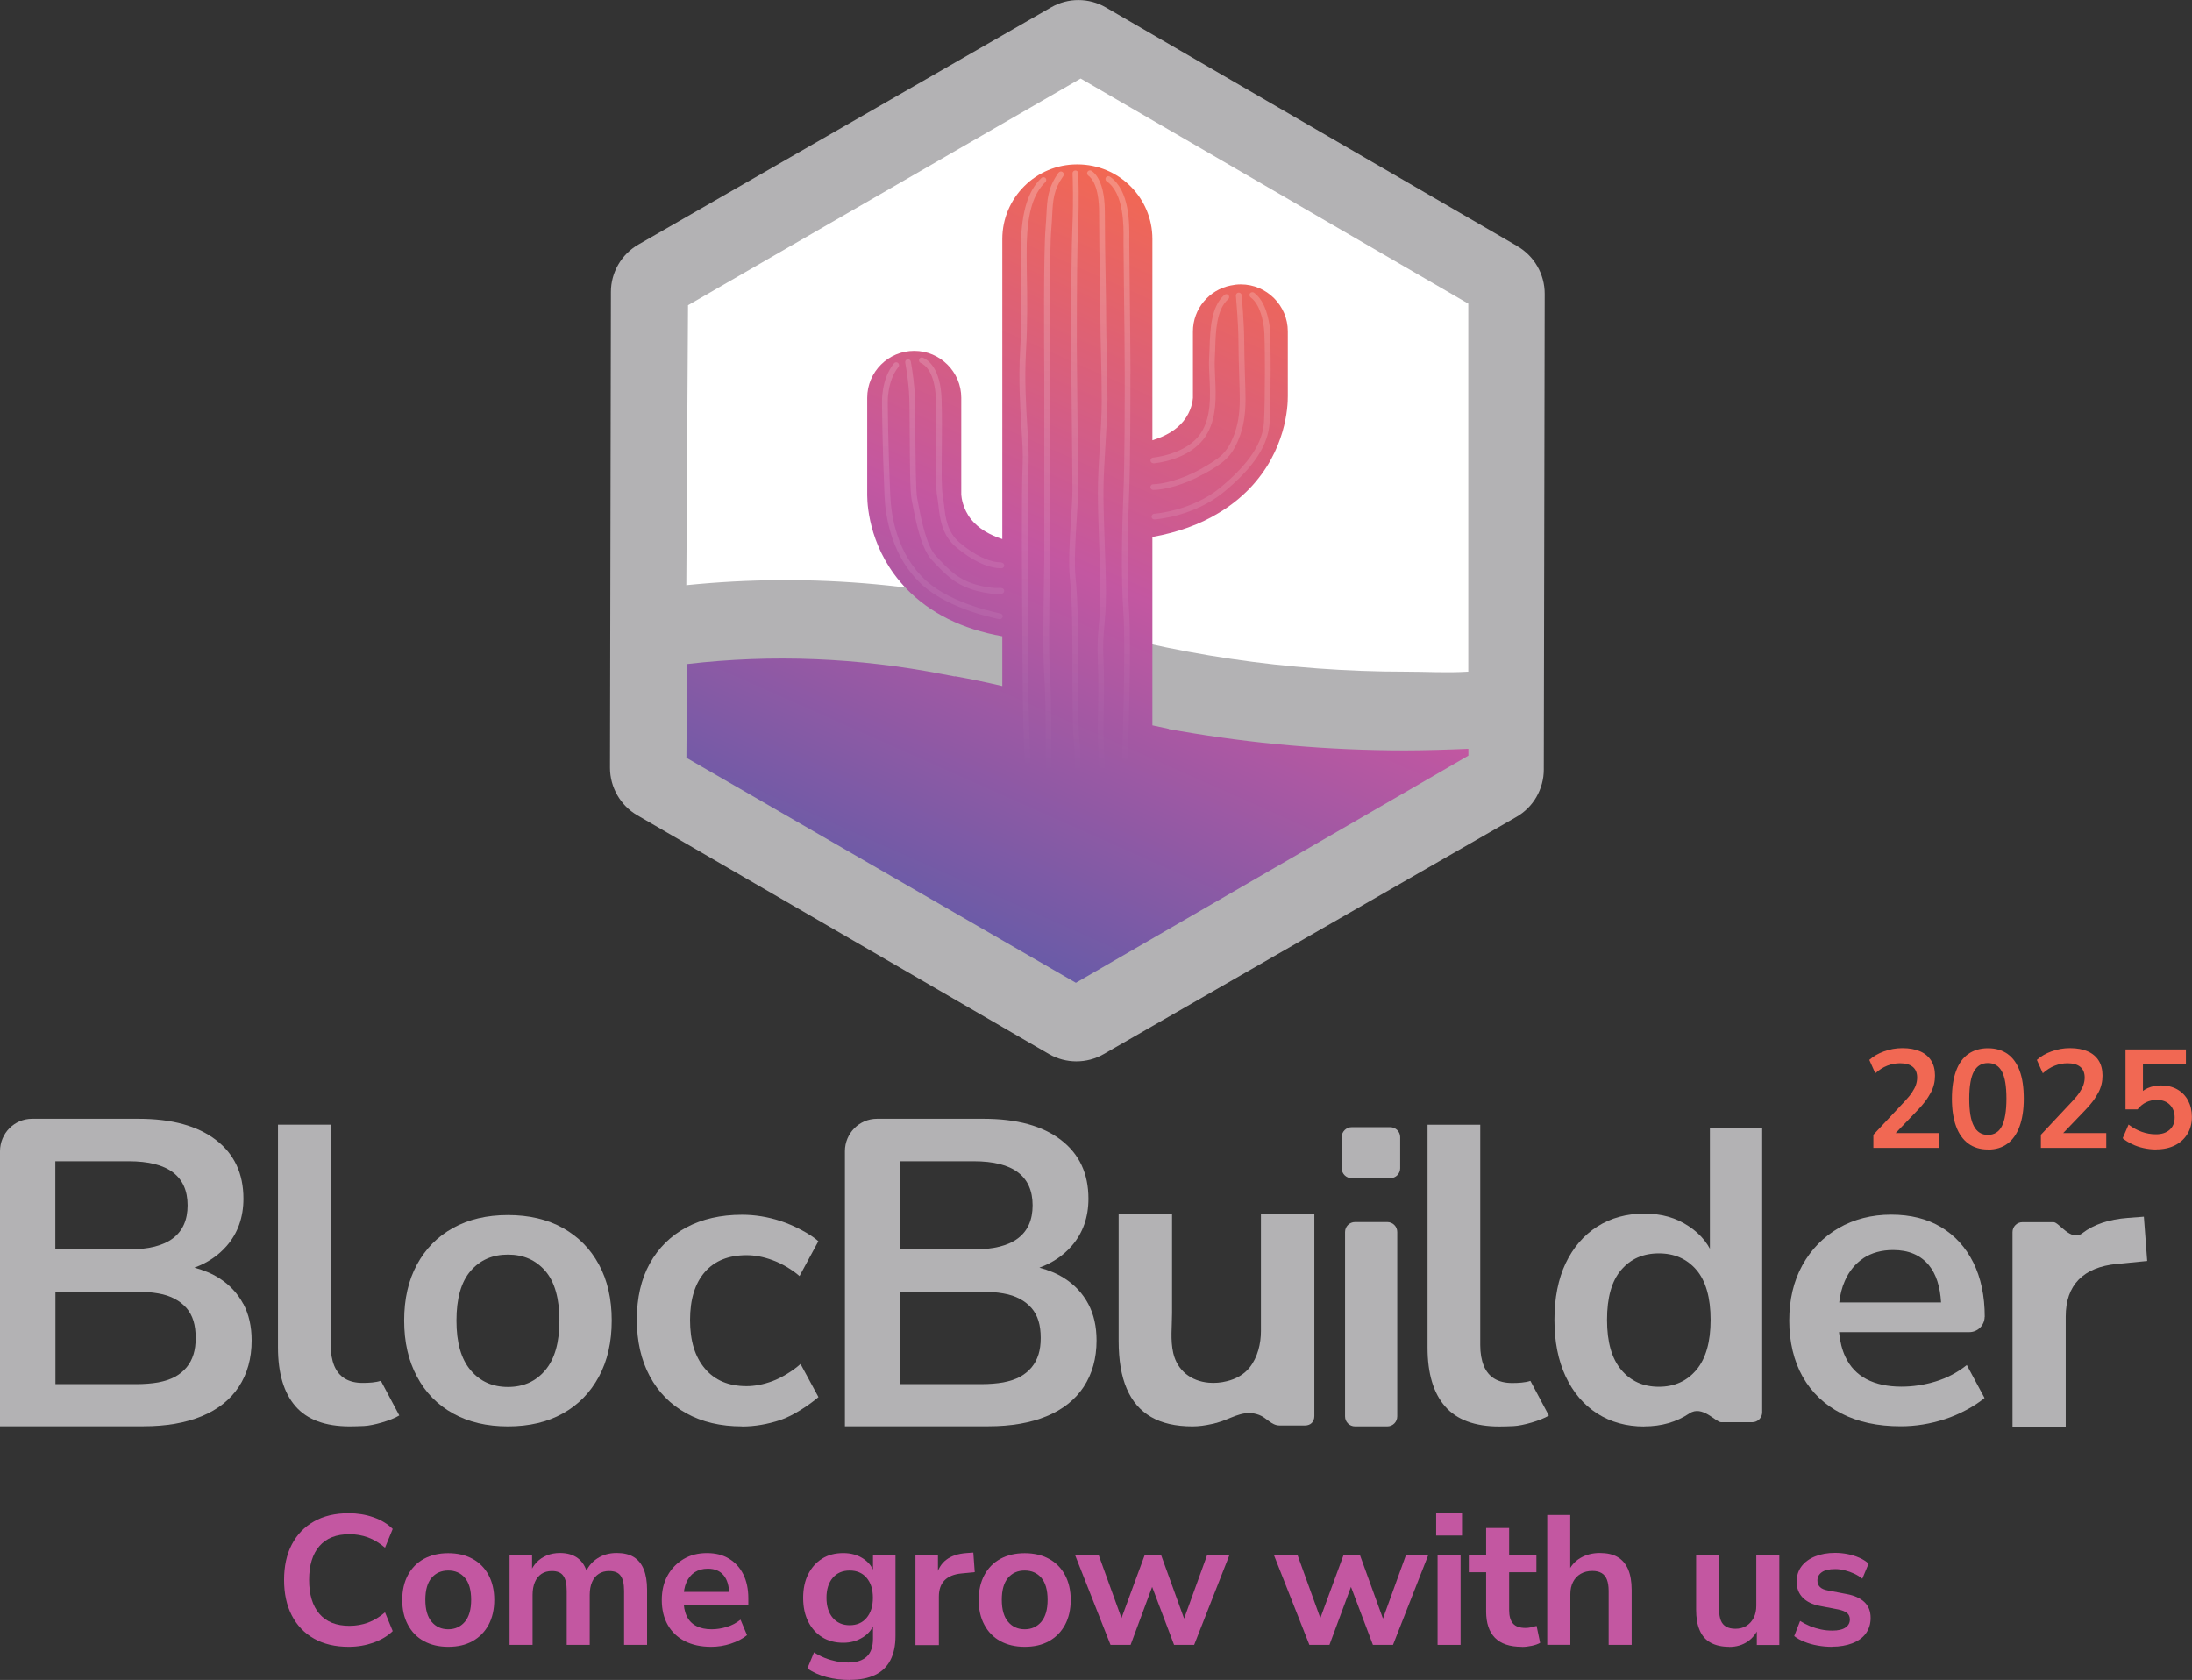 <?xml version="1.0" encoding="UTF-8"?><svg id="Layer_2" xmlns="http://www.w3.org/2000/svg" xmlns:xlink="http://www.w3.org/1999/xlink" viewBox="0 0 216.29 165.76"><rect x="0" y="0" width="216.29" height="165.76" fill="#333333" stroke="none"/><defs><style>.cls-1{fill:url(#linear-gradient);}.cls-1,.cls-2,.cls-3,.cls-4,.cls-5,.cls-6{stroke-width:0px;}.cls-2{fill:#b3b2b4;}.cls-3{fill:url(#linear-gradient-2);opacity:.25;}.cls-4{fill:#c357a1;}.cls-5{fill:#fff;}.cls-6{fill:#f16853;}</style><linearGradient id="linear-gradient" x1="126.59" y1="24.54" x2="96.3" y2="92.58" gradientUnits="userSpaceOnUse"><stop offset="0" stop-color="#f26853"/><stop offset=".5" stop-color="#c357a1"/><stop offset="1" stop-color="#695ba7"/></linearGradient><linearGradient id="linear-gradient-2" x1="106.21" y1="76.22" x2="106.21" y2="16.81" gradientUnits="userSpaceOnUse"><stop offset="0" stop-color="#fff" stop-opacity="0"/><stop offset="1" stop-color="#fff"/></linearGradient></defs><g id="Layer_1-2"><path class="cls-2" d="M149.73,24.29L109.11.73c-1.66-.96-3.73-.97-5.4,0l-40.72,23.4c-1.67.96-2.71,2.75-2.71,4.67l-.09,46.96c0,1.92,1.03,3.72,2.69,4.68l40.62,23.56c1.66.96,3.73.97,5.4.01l40.72-23.4c.82-.47,1.51-1.15,1.98-1.97.47-.82.73-1.75.73-2.7l.09-46.96c0-1.92-1.03-3.72-2.69-4.68Z"/><path class="cls-5" d="M67.89,30.11l-.17,27.63c12.36-1.26,25.15-.14,36.97,3.49,10.95,3.36,22.46,5.04,33.97,5.04,2.23,0,3.99.13,6.22,0V29.96L106.63,7.75l-38.73,22.36Z"/><path class="cls-1" d="M144.88,73.89s-.1,0-.14,0c-1.81.08-4.33.15-6.12.15-7.57,0-15.04-.66-22.37-1.94-.31-.05-.63-.1-.94-.16.01,0,.03-.02.04-.02-.55-.11-1.09-.23-1.64-.35v-18.59c2.51-.45,4.7-1.24,6.56-2.38,1.12-.67,2.13-1.47,3.01-2.38,3.63-3.76,3.8-8.16,3.79-9.14v-6.39c0-2.55-2.08-4.63-4.64-4.63-.34,0-.67.04-.99.11-2.13.42-3.73,2.29-3.73,4.54v6.43c0,.12,0,.07,0,.12-.02.27-.14,1.32-.95,2.31-.34.41-.76.78-1.27,1.09-.51.31-1.1.57-1.78.78v-19.86c0-4.07-3.31-7.36-7.39-7.36h0s-.02,0-.03,0c0,0-.01,0-.02,0-4.07,0-7.37,3.3-7.37,7.37v29.6c-1.23-.4-2.33-1.02-3.08-1.95-.83-1.05-.95-2.16-.97-2.43,0-.06,0,0,0-.12v-9.44c0-2.55-2.08-4.63-4.64-4.63s-4.64,2.07-4.64,4.63v9.41c0,.06,0,.14,0,.23.01,1.26.34,5.52,3.84,9.17,2.35,2.44,5.53,4.02,9.49,4.72v4.91c-1.55-.36-3.11-.69-4.68-.97,0,0,.01.02.02.03-.4-.08-.81-.15-1.21-.23-8.32-1.62-16.79-1.98-25.24-1l-.06,9.25,38.43,22.2,36.83-21.31s.04-.02.07-.04l1.81-1.05s.01-.01.02-.02v-.65s0-.02,0-.03Z"/><path class="cls-3" d="M101.47,67.3c0,3.36.19,7.7.19,7.74,0,.16-.11.29-.27.3,0,0,0,0-.01,0-.15,0-.28-.12-.28-.27,0-.04-.19-4.39-.19-7.76,0-.88-.01-2.44-.03-4.42-.04-5.6-.11-14.06.03-17.15.04-.9-.03-2.11-.12-3.51-.13-2.13-.3-4.78-.13-7.65.16-2.79.11-5.4.08-7.49-.02-1.21-.04-2.26-.01-3.09.1-3.2.72-5.19,2.03-6.44.11-.11.29-.1.4,0,.11.11.1.29,0,.4-1.19,1.14-1.76,3-1.85,6.04-.02.82,0,1.86.01,3.07.04,2.1.08,4.72-.08,7.53-.16,2.83,0,5.47.13,7.58.09,1.42.16,2.64.12,3.57-.14,3.08-.07,11.53-.03,17.12.02,1.98.03,3.54.03,4.42ZM104.45,17.03c-1.07,1.5-1.12,2.63-1.2,4.19-.02.39-.04.79-.08,1.25-.21,2.49-.15,11.45-.13,14.39,0,.45,0,.76,0,.88v17.52c0,.37-.01,1.06-.03,1.94-.04,2.72-.12,7.27.03,9.42.19,2.79.13,8.87.13,8.93,0,.16.12.28.28.29h0c.16,0,.28-.13.28-.28,0-.06.06-6.16-.13-8.97-.14-2.13-.07-6.67-.02-9.37.01-.88.03-1.58.03-1.95v-17.52c0-.13,0-.44,0-.89-.02-2.94-.08-11.88.13-14.34.04-.46.06-.87.08-1.26.08-1.52.13-2.52,1.1-3.89.09-.13.06-.3-.07-.4-.13-.09-.3-.06-.4.07ZM106.38,65.48c0-2.56,0-6.07-.25-8.48-.16-1.52,0-3.95.12-5.9.07-1.12.13-2.09.13-2.77,0-1-.03-4.45-.07-7.79-.03-2.95-.06-5.74-.06-6.45,0-5.77.04-9.97.13-11.84.11-2.48.03-4.74.01-5.16,0-.16-.13-.28-.29-.27-.16,0-.28.14-.27.29.02.42.09,2.66-.01,5.12-.08,1.87-.13,6.09-.13,11.86,0,.72.03,3.51.06,6.46.03,3.34.07,6.79.07,7.78,0,.66-.06,1.62-.13,2.73-.13,2.07-.28,4.42-.12,6,.25,2.38.25,5.87.25,8.42s0,6.44.13,7.59c.12,1.11.12,2.85.12,2.87,0,.16.13.28.28.28s.28-.13.28-.28c0-.07,0-1.79-.13-2.93-.12-1.12-.12-4.98-.12-7.53ZM109.28,39.51c0-1.56-.04-3.09-.07-4.57-.03-1.23-.06-2.39-.06-3.38,0-.92-.02-2.3-.05-3.89-.04-2.13-.08-4.54-.08-6.7,0-2.63-.71-3.69-1.3-4.11-.13-.09-.3-.06-.4.07-.09.13-.06.3.07.4.32.23,1.06,1.03,1.06,3.64,0,2.16.04,4.58.08,6.71.03,1.59.05,2.96.05,3.88,0,.99.03,2.16.06,3.39.03,1.47.07,3,.07,4.55,0,1.44-.1,3.01-.19,4.52-.09,1.52-.19,3.1-.19,4.56s.06,3.19.12,4.89c.06,1.74.13,3.55.13,5.07,0,1.4-.08,2.35-.16,3.19-.09,1.01-.16,1.89-.1,3.25.09,1.85.05,4.13.02,5.63-.01.54-.02.99-.02,1.29,0,1.13.13,3.77.13,3.8,0,.15.13.27.28.27,0,0,0,0,.01,0,.16,0,.28-.14.27-.3,0-.03-.13-2.65-.13-3.77,0-.3,0-.74.02-1.28.03-1.51.07-3.8-.02-5.67-.07-1.33,0-2.18.09-3.17.07-.85.16-1.82.16-3.24,0-1.53-.07-3.34-.13-5.09-.06-1.69-.12-3.44-.12-4.87s.1-3.01.19-4.52c.09-1.52.19-3.1.19-4.56ZM111.55,36.86c0-1.84-.05-5.69-.08-8.78-.02-1.92-.04-3.59-.04-4.08,0-.1,0-.2,0-.33.02-1.59.05-4.89-1.91-6.24-.13-.09-.31-.06-.39.07-.09.13-.06.31.07.39,1.71,1.18,1.68,4.4,1.66,5.77,0,.12,0,.23,0,.33,0,.5.02,2.08.04,4.09.04,3.09.08,6.93.08,8.77,0,3.04,0,8.69-.13,11.84-.14,3.39-.25,8.19,0,11.75.25,3.6-.12,14.23-.13,14.34,0,.16.12.29.27.29,0,0,0,0,.01,0,.15,0,.28-.12.28-.27,0-.11.38-10.77.13-14.4-.24-3.54-.13-8.31,0-11.69.13-3.16.13-8.82.13-11.86ZM98.79,55.49c-1.16,0-2.62-.69-4.1-1.95-1.23-1.04-1.4-2.46-1.54-3.72-.04-.32-.07-.62-.12-.9-.14-.75-.12-2.51-.1-4.55.02-1.58.03-3.38-.02-4.99-.1-3.02-1.32-3.86-1.84-4.09-.14-.06-.31,0-.37.15-.06.14,0,.31.15.37.42.18,1.4.89,1.5,3.59.06,1.6.04,3.39.02,4.97-.02,2.07-.04,3.85.11,4.66.05.26.08.56.12.87.15,1.29.34,2.9,1.74,4.09,1.59,1.34,3.18,2.08,4.47,2.08.16,0,.28-.13.28-.28s-.13-.28-.28-.28ZM98.73,58.01s-.66.12-2.14-.25c-1.94-.49-2.89-1.43-4.27-2.94-.94-1.02-1.45-3.74-1.73-5.19-.03-.18-.06-.33-.09-.47-.14-.72-.16-3.84-.18-6.35-.01-1.89-.02-3.53-.07-4.21-.13-1.64-.37-2.88-.38-2.93-.03-.15-.18-.25-.33-.22-.15.03-.25.18-.22.33,0,.01.25,1.26.37,2.87.05.66.06,2.36.07,4.17.02,2.79.03,5.68.19,6.46.03.13.06.29.09.46.29,1.51.82,4.33,1.87,5.47,1.46,1.59,2.49,2.59,4.55,3.11.94.23,1.58.29,1.96.29.29,0,.43-.03.44-.03.15-.03.25-.18.22-.33-.03-.15-.18-.25-.33-.22ZM98.71,60.53s-4.74-.89-7.3-3.21c-2.89-2.61-3.47-6.37-3.56-8.37-.23-4.99-.25-9.15-.25-9.2,0-.02-.09-2.12,1.05-3.54.1-.12.08-.3-.04-.4-.12-.1-.3-.08-.4.04-1.28,1.59-1.18,3.83-1.18,3.91,0,.04.03,4.21.25,9.21.1,2.09.71,6.02,3.75,8.77,2.68,2.42,7.38,3.31,7.58,3.35.02,0,.03,0,.05,0,.13,0,.25-.1.28-.23.03-.15-.07-.3-.23-.33ZM113.79,45.72s.01,0,.02,0c.14-.01,3.56-.29,5.13-2.65,1.16-1.73,1.05-4.03.96-5.87-.03-.67-.06-1.31-.03-1.84.02-.3.03-.62.04-.97.05-1.72.12-3.85,1.28-4.87.12-.1.13-.28.03-.4-.1-.12-.28-.13-.4-.03-1.34,1.18-1.41,3.45-1.47,5.28-.01.34-.02.66-.04.95-.04.56,0,1.21.03,1.9.09,1.85.19,3.95-.86,5.53-1.42,2.12-4.67,2.39-4.7,2.4-.16.01-.27.15-.26.3.01.15.14.26.28.26ZM125.29,32.28c-.09-.63-.36-2.53-1.55-3.4-.13-.09-.3-.06-.4.06-.09.13-.06.3.06.4.99.72,1.24,2.45,1.32,3.02.12.86.12,7.18,0,9.27-.12,2.09-1.49,4.15-4.31,6.48-2.79,2.31-6.48,2.58-6.52,2.58-.16.01-.27.15-.26.3,0,.15.13.26.28.26,0,0,.01,0,.02,0,.16-.01,3.91-.29,6.84-2.71,2.95-2.43,4.38-4.62,4.51-6.88.13-2.17.13-8.49,0-9.38ZM118.72,46.81c2.02-1.13,2.79-1.7,3.53-3.55.45-1.12.65-2.32.65-3.89,0-.58-.03-1.46-.06-2.4-.03-1.09-.07-2.32-.07-3.28,0-1.76-.25-4.54-.25-4.56-.01-.16-.16-.27-.31-.26-.16.01-.27.15-.26.31,0,.03.25,2.78.25,4.51,0,.96.04,2.2.07,3.29.03.93.06,1.8.06,2.38,0,1.49-.19,2.62-.61,3.68-.65,1.61-1.24,2.12-3.28,3.26-1.93,1.08-3.84,1.48-4.65,1.48-.16,0-.28.13-.28.28s.13.28.28.28c1.05,0,3.04-.48,4.93-1.55Z"/><path class="cls-2" d="M24,128.65c-.55-1.03-1.34-1.88-2.38-2.54-.71-.45-1.53-.79-2.44-1.03,1.3-.48,2.36-1.19,3.2-2.16,1.09-1.26,1.64-2.81,1.64-4.65,0-2.47-.9-4.4-2.71-5.79-1.81-1.39-4.35-2.09-7.64-2.09H3.16c-1.74,0-3.16,1.43-3.16,3.2v27.14h14.17c2.22,0,4.13-.33,5.73-.99,1.6-.66,2.82-1.63,3.66-2.9.84-1.28,1.27-2.8,1.27-4.58,0-1.38-.27-2.58-.82-3.61ZM5.46,114.58h7.24c1.95,0,3.41.37,4.37,1.1.96.73,1.44,1.81,1.44,3.25s-.48,2.52-1.44,3.25c-.96.73-2.42,1.1-4.37,1.1h-7.24v-8.69ZM19.09,133.64c-.15.49-.38.92-.69,1.29-.31.37-.7.68-1.15.93-.46.24-1.01.42-1.64.54-.64.11-1.35.17-2.15.17h-7.99v-9.12h7.99c.8,0,1.52.06,2.15.17.64.11,1.18.29,1.64.54.46.24.84.55,1.15.9.31.36.54.78.69,1.27.15.49.22,1.05.22,1.68s-.07,1.15-.22,1.64Z"/><path class="cls-2" d="M34.51,140.74c-2.41,0-4.2-.66-5.35-1.98-1.15-1.32-1.73-3.25-1.73-5.81v-21.98s5.2,0,5.2,0v21.73c0,.81.12,1.49.35,2.06.24.57.59.99,1.06,1.27.47.28,1.05.42,1.75.42.31,0,.61-.01.92-.04.3-.03.6-.08.87-.17l1.82,3.42c-.8.5-2.59,1-3.46,1.04-.49.02-.92.04-1.44.04Z"/><path class="cls-2" d="M50.12,140.74c-2.08,0-3.88-.42-5.41-1.27-1.53-.85-2.72-2.05-3.56-3.63-.85-1.57-1.27-3.42-1.27-5.55s.42-3.97,1.27-5.53c.85-1.56,2.03-2.76,3.56-3.6,1.53-.85,3.33-1.27,5.41-1.27s3.88.42,5.41,1.27c1.53.85,2.72,2.05,3.56,3.6.85,1.56,1.27,3.4,1.27,5.53s-.42,3.98-1.27,5.55c-.85,1.57-2.03,2.78-3.56,3.63-1.53.85-3.33,1.27-5.41,1.27ZM50.12,136.85c1.53,0,2.76-.55,3.69-1.66.93-1.11,1.39-2.74,1.39-4.89s-.46-3.82-1.39-4.89c-.93-1.08-2.16-1.62-3.69-1.62s-2.76.54-3.69,1.62c-.93,1.08-1.39,2.71-1.39,4.89s.46,3.79,1.39,4.89c.93,1.11,2.16,1.66,3.69,1.66Z"/><path class="cls-2" d="M73.22,140.74c-2.11,0-3.94-.43-5.5-1.29s-2.76-2.08-3.61-3.67c-.85-1.59-1.27-3.44-1.27-5.58s.42-3.97,1.27-5.52c.85-1.54,2.05-2.73,3.61-3.57,1.56-.83,3.39-1.25,5.5-1.25,1.28,0,2.56.21,3.81.62,1.26.41,2.9,1.25,3.72,1.99l-1.86,3.44c-.71-.63-1.77-1.25-2.66-1.57-.89-.33-1.74-.49-2.56-.49-1.78,0-3.15.55-4.12,1.66-.97,1.11-1.46,2.69-1.46,4.74s.48,3.62,1.46,4.78c.97,1.16,2.34,1.74,4.12,1.74.79,0,1.64-.16,2.54-.49.9-.33,2.07-1.04,2.78-1.7l1.77,3.27c-.82.71-2.48,1.84-3.75,2.26s-2.54.64-3.79.64Z"/><path class="cls-2" d="M107.38,128.65c-.55-1.03-1.34-1.88-2.38-2.54-.71-.45-1.53-.79-2.44-1.03,1.3-.48,2.36-1.19,3.2-2.16,1.09-1.26,1.64-2.81,1.64-4.65,0-2.47-.9-4.4-2.71-5.79-1.81-1.39-4.35-2.09-7.64-2.09h-10.52c-1.74,0-3.16,1.43-3.16,3.2v27.14h14.17c2.22,0,4.13-.33,5.73-.99,1.6-.66,2.82-1.63,3.66-2.9.84-1.28,1.27-2.8,1.27-4.58,0-1.38-.27-2.58-.82-3.61ZM88.84,114.58h7.24c1.95,0,3.41.37,4.37,1.1.96.73,1.44,1.81,1.44,3.25s-.48,2.52-1.44,3.25c-.96.73-2.42,1.1-4.37,1.1h-7.24v-8.69ZM102.47,133.64c-.15.49-.38.92-.69,1.29-.31.37-.7.68-1.15.93-.46.24-1.01.42-1.64.54-.64.11-1.35.17-2.15.17h-7.99v-9.12h7.99c.8,0,1.52.06,2.15.17.64.11,1.18.29,1.64.54.46.24.84.55,1.15.9.31.36.54.78.69,1.27.15.49.22,1.05.22,1.68s-.07,1.15-.22,1.64Z"/><path class="cls-2" d="M110.38,132.3v-12.52h5.27v9.78c0,1.31-.18,2.66.12,3.95.4,1.73,1.76,2.77,3.51,2.92.58.05,1.2,0,1.78-.15.89-.21,1.7-.66,2.25-1.36.79-1,1.11-2.34,1.11-3.59v-11.55h5.27s0,1.64,0,1.64v18.3c0,.58-.38.93-.91.93,0,0-1.38,0-2.53,0-.8,0-1.29-.78-2.01-1.04-1.37-.51-2.4.16-3.65.61-.14.05-.29.1-.44.14-.06.03-.13.04-.19.05-.13.04-.26.08-.41.1-.62.14-1.25.23-1.88.23-1.66,0-3.02-.31-4.09-.93-1.07-.62-1.87-1.54-2.4-2.79-.54-1.25-.8-2.82-.8-4.72Z"/><path class="cls-2" d="M132.39,115.27v-3.07c0-.54.44-.98.98-.98h3.81c.54,0,.98.44.98.98v3.07c0,.54-.44.98-.98.98h-3.81c-.54,0-.98-.44-.98-.98ZM132.72,139.76v-18.2c0-.54.44-.98.98-.98h3.19c.54,0,.98.44.98.98v18.2c0,.54-.44.98-.98.98h-3.19c-.54,0-.98-.44-.98-.98Z"/><path class="cls-2" d="M147.94,140.75c-2.41,0-4.2-.66-5.35-1.98-1.15-1.32-1.73-3.25-1.73-5.81v-21.98s5.2,0,5.2,0v21.73c0,.81.12,1.49.35,2.06.24.57.59.99,1.06,1.27.47.28,1.05.42,1.75.42.31,0,.61-.01.92-.04.3-.03.6-.08.87-.17l1.82,3.42c-.8.5-2.59,1-3.46,1.04-.49.02-.92.04-1.44.04Z"/><path class="cls-2" d="M162.24,140.75c-1.76,0-3.31-.43-4.64-1.28-1.33-.85-2.37-2.07-3.11-3.65-.74-1.58-1.11-3.44-1.11-5.59s.37-4.03,1.11-5.59c.74-1.55,1.78-2.76,3.11-3.61,1.33-.85,2.88-1.28,4.64-1.28s3.14.41,4.39,1.24c1.25.82,2.1,1.91,2.54,3.26h-.45v-12.99h5.16v28.09c0,.54-.44.98-.98.98h-3.07c-.54,0-1.86-1.72-3.13-.87-1.27.85-2.75,1.28-4.45,1.28ZM163.68,136.83c1.54,0,2.78-.56,3.71-1.67.93-1.11,1.4-2.76,1.4-4.93s-.47-3.84-1.4-4.93c-.94-1.09-2.17-1.63-3.71-1.63s-2.78.54-3.71,1.63c-.94,1.09-1.4,2.73-1.4,4.93s.47,3.82,1.4,4.93c.93,1.11,2.17,1.67,3.71,1.67Z"/><path class="cls-2" d="M195.84,129.95c0-2.08-.38-3.87-1.13-5.38-.75-1.5-1.81-2.67-3.18-3.49-1.37-.82-3.01-1.23-4.93-1.23s-3.67.45-5.19,1.33c-1.52.89-2.71,2.11-3.57,3.67-.86,1.56-1.29,3.38-1.29,5.46s.45,3.98,1.33,5.54c.89,1.56,2.15,2.76,3.8,3.61,1.64.85,3.6,1.27,5.87,1.27,1.45,0,2.9-.23,4.35-.7,1.45-.47,2.96-1.29,3.92-2.09l-1.75-3.25c-.93.74-1.96,1.28-3.08,1.62-1.12.34-2.24.51-3.37.51-1.37,0-2.52-.25-3.45-.74-.93-.49-1.63-1.23-2.09-2.22-.32-.68-.52-1.49-.62-2.42h12.85c.84,0,1.52-.68,1.52-1.52h0ZM183.87,124.14c.81-.53,1.79-.8,2.93-.8,1.53,0,2.71.5,3.53,1.5.72.88,1.11,2.12,1.2,3.67h-10.05c.1-.78.27-1.49.55-2.11.42-.97,1.04-1.72,1.85-2.26Z"/><path class="cls-2" d="M198.58,140.75v-19.18c0-.54.44-.98.98-.98h3.07c.54,0,1.71,1.96,2.84,1.09,1.13-.87,2.63-1.37,4.5-1.51l1.57-.12.33,4.37-2.97.29c-1.68.16-2.94.68-3.79,1.55-.85.87-1.28,2.08-1.28,3.65v10.85h-5.24Z"/><path class="cls-4" d="M34.41,162.49c-1.33,0-2.48-.27-3.43-.81-.95-.54-1.68-1.3-2.19-2.29s-.76-2.15-.76-3.5.25-2.51.76-3.49,1.24-1.74,2.19-2.28,2.09-.81,3.43-.81c.86,0,1.67.13,2.44.4.77.27,1.4.65,1.9,1.15l-.76,1.85c-.54-.46-1.1-.8-1.67-1.01s-1.18-.32-1.84-.32c-1.3,0-2.28.39-2.96,1.17-.68.78-1.02,1.9-1.02,3.34s.34,2.56,1.02,3.35c.68.79,1.67,1.18,2.96,1.18.65,0,1.27-.11,1.84-.32s1.13-.55,1.67-1.01l.76,1.85c-.5.49-1.13.86-1.9,1.14-.77.27-1.58.41-2.44.41Z"/><path class="cls-4" d="M44.23,162.49c-.92,0-1.72-.19-2.4-.56s-1.21-.91-1.58-1.61c-.38-.7-.56-1.52-.56-2.46s.19-1.76.56-2.45.9-1.23,1.58-1.6,1.48-.56,2.4-.56,1.72.19,2.4.56,1.21.91,1.58,1.6.56,1.51.56,2.45-.19,1.77-.56,2.46c-.38.7-.9,1.23-1.58,1.61s-1.48.56-2.4.56ZM44.23,160.76c.68,0,1.22-.25,1.64-.74.41-.49.62-1.21.62-2.17s-.21-1.69-.62-2.17c-.41-.48-.96-.72-1.64-.72s-1.23.24-1.64.72c-.41.48-.62,1.2-.62,2.17s.21,1.68.62,2.17c.41.49.96.74,1.64.74Z"/><path class="cls-4" d="M50.28,162.3v-8.89h2.22v1.78h-.2c.16-.41.38-.76.66-1.05.28-.29.61-.51,1-.67.39-.16.82-.24,1.29-.24.71,0,1.3.17,1.76.51.46.34.78.86.96,1.56h-.25c.24-.64.64-1.15,1.2-1.52s1.2-.55,1.93-.55c.68,0,1.24.13,1.68.4s.77.67.99,1.21c.22.54.33,1.22.33,2.04v5.42h-2.27v-5.33c0-.68-.11-1.18-.34-1.49-.22-.32-.6-.47-1.14-.47-.39,0-.73.09-1.02.28-.29.19-.51.46-.66.81-.15.35-.23.78-.23,1.27v4.93h-2.27v-5.33c0-.68-.11-1.18-.34-1.49-.22-.32-.6-.47-1.12-.47-.4,0-.74.09-1.03.28-.28.19-.5.46-.65.81-.15.35-.23.78-.23,1.27v4.93h-2.27Z"/><path class="cls-4" d="M70.17,162.49c-1.01,0-1.87-.19-2.6-.56-.73-.38-1.29-.91-1.68-1.6s-.59-1.51-.59-2.45.19-1.73.57-2.42.91-1.23,1.58-1.63,1.44-.59,2.3-.59,1.57.18,2.18.55,1.08.88,1.41,1.54c.33.67.5,1.46.5,2.38v.67h-6.71v-1.31h5.11l-.29.27c0-.82-.18-1.46-.54-1.9-.36-.44-.88-.66-1.56-.66-.51,0-.94.12-1.3.35-.36.24-.63.57-.82,1-.19.43-.28.94-.28,1.54v.13c0,.67.1,1.22.31,1.65.21.44.51.76.93.98.41.22.92.33,1.53.33.5,0,.99-.08,1.49-.23s.95-.39,1.36-.72l.64,1.53c-.42.35-.96.63-1.6.84-.64.21-1.29.31-1.93.31Z"/><path class="cls-4" d="M83.89,165.76c-.82,0-1.6-.09-2.32-.28-.72-.19-1.36-.47-1.9-.86l.65-1.58c.34.22.7.4,1.07.55.38.15.76.26,1.15.34.39.07.78.11,1.16.11.81,0,1.42-.2,1.83-.59.41-.39.61-.98.61-1.75v-1.64h.16c-.18.62-.56,1.11-1.14,1.48s-1.23.55-1.95.55c-.8,0-1.5-.18-2.09-.55-.59-.37-1.05-.89-1.38-1.55-.33-.67-.49-1.44-.49-2.33s.16-1.66.49-2.32c.33-.66.79-1.18,1.38-1.55.59-.37,1.29-.55,2.09-.55.75,0,1.41.18,1.97.55s.93.86,1.1,1.46h-.14v-1.84h2.22v8c0,.96-.17,1.76-.51,2.41s-.84,1.13-1.51,1.45c-.67.32-1.48.48-2.45.48ZM83.84,160.36c.7,0,1.26-.24,1.67-.73.41-.49.62-1.15.62-1.98s-.21-1.49-.62-1.97c-.41-.48-.97-.72-1.67-.72s-1.26.24-1.67.72c-.41.48-.62,1.14-.62,1.97s.21,1.5.62,1.98c.41.48.97.73,1.67.73Z"/><path class="cls-4" d="M90.33,162.3v-8.89h2.22v2.15h-.18c.17-.73.5-1.28,1-1.66s1.16-.6,1.98-.66l.69-.05.14,1.93-1.31.13c-.74.07-1.3.3-1.67.68s-.56.92-.56,1.61v4.78h-2.31Z"/><path class="cls-4" d="M101.11,162.49c-.92,0-1.72-.19-2.4-.56s-1.21-.91-1.58-1.61c-.38-.7-.56-1.52-.56-2.46s.19-1.76.56-2.45.9-1.23,1.58-1.6,1.48-.56,2.4-.56,1.72.19,2.4.56,1.21.91,1.58,1.6.56,1.51.56,2.45-.19,1.77-.56,2.46c-.38.7-.9,1.23-1.58,1.61s-1.48.56-2.4.56ZM101.11,160.76c.68,0,1.22-.25,1.64-.74.41-.49.62-1.21.62-2.17s-.21-1.69-.62-2.17c-.41-.48-.96-.72-1.64-.72s-1.23.24-1.64.72c-.41.48-.62,1.2-.62,2.17s.21,1.68.62,2.17c.41.49.96.74,1.64.74Z"/><path class="cls-4" d="M109.58,162.3l-3.51-8.89h2.33l2.47,6.82h-.42l2.51-6.82h1.6l2.47,6.82h-.38l2.47-6.82h2.2l-3.49,8.89h-1.98l-2.69-7.11h1.04l-2.64,7.11h-1.98Z"/><path class="cls-4" d="M129.2,162.3l-3.51-8.89h2.33l2.47,6.82h-.42l2.51-6.82h1.6l2.47,6.82h-.38l2.47-6.82h2.2l-3.49,8.89h-1.98l-2.69-7.11h1.04l-2.64,7.11h-1.98Z"/><path class="cls-4" d="M141.71,151.51v-2.22h2.55v2.22h-2.55ZM141.85,162.3v-8.89h2.27v8.89h-2.27Z"/><path class="cls-4" d="M150.16,162.49c-1.19,0-2.07-.3-2.65-.89-.58-.59-.87-1.46-.87-2.6v-3.87h-1.71v-1.71h1.71v-2.65h2.27v2.65h2.69v1.71h-2.69v3.75c0,.58.13,1.02.38,1.31.25.29.67.44,1.24.44.17,0,.34-.02.53-.06.18-.04.37-.09.56-.14l.35,1.67c-.22.12-.49.22-.83.29-.33.07-.66.11-.97.11Z"/><path class="cls-4" d="M152.67,162.3v-12.82h2.27v5.71h-.25c.27-.64.68-1.13,1.24-1.46.56-.33,1.2-.5,1.92-.5s1.3.13,1.76.4c.46.27.8.67,1.04,1.21.23.54.35,1.22.35,2.04v5.42h-2.27v-5.31c0-.46-.06-.84-.17-1.13s-.29-.51-.53-.65c-.24-.14-.54-.21-.9-.21-.44,0-.82.09-1.15.28s-.58.45-.76.8c-.18.34-.27.75-.27,1.21v5h-2.27Z"/><path class="cls-4" d="M170.63,162.49c-.74,0-1.35-.14-1.84-.41-.49-.27-.85-.68-1.08-1.23-.24-.55-.35-1.22-.35-2.04v-5.4h2.27v5.44c0,.41.06.76.17,1.04.11.28.29.48.53.62.24.13.54.2.9.2.41,0,.77-.09,1.08-.28s.55-.45.73-.8c.18-.35.26-.75.26-1.21v-5h2.27v8.89h-2.22v-1.85h.25c-.25.65-.64,1.16-1.15,1.51-.52.35-1.12.53-1.83.53Z"/><path class="cls-4" d="M180.79,162.49c-.5,0-.98-.04-1.45-.13-.47-.08-.89-.2-1.28-.36-.39-.15-.73-.34-1.02-.57l.58-1.49c.3.19.63.36.98.51.35.14.71.25,1.09.33s.75.11,1.11.11c.58,0,1.01-.1,1.3-.3.29-.2.43-.46.43-.79,0-.28-.09-.49-.28-.65-.19-.15-.47-.26-.84-.34l-1.82-.35c-.75-.14-1.32-.42-1.72-.83-.39-.41-.59-.93-.59-1.57,0-.58.16-1.08.48-1.51.32-.42.77-.75,1.34-.98.57-.23,1.23-.35,1.96-.35.42,0,.84.04,1.24.12.4.08.78.19,1.14.35.36.15.67.35.94.59l-.62,1.49c-.23-.19-.5-.36-.8-.5-.3-.14-.62-.25-.94-.33-.32-.08-.63-.12-.94-.12-.59,0-1.03.1-1.32.31-.29.21-.43.48-.43.82,0,.26.08.47.25.64.17.17.43.28.78.34l1.82.35c.79.14,1.38.41,1.79.8.41.39.61.91.61,1.56,0,.59-.16,1.1-.47,1.53s-.76.75-1.33.97c-.57.22-1.24.34-2,.34Z"/><path class="cls-6" d="M184.85,113.28v-1.31l3.14-3.35c.28-.3.51-.58.68-.84.17-.26.3-.5.38-.74s.12-.48.12-.72c0-.46-.14-.81-.43-1.05s-.71-.36-1.26-.36c-.43,0-.85.08-1.26.24-.41.16-.8.41-1.18.75l-.59-1.32c.39-.35.87-.63,1.45-.84.58-.21,1.18-.32,1.81-.32.7,0,1.28.11,1.76.32.48.21.84.52,1.09.92.25.4.37.9.37,1.47,0,.29-.03.58-.1.86-.07.28-.17.56-.32.83s-.32.56-.54.85c-.22.29-.48.59-.78.9l-2.59,2.7v-.47h4.7v1.46h-6.45Z"/><path class="cls-6" d="M196.15,113.42c-.76,0-1.41-.2-1.94-.59s-.93-.96-1.2-1.7c-.27-.74-.41-1.65-.41-2.73s.14-2,.41-2.73c.27-.74.67-1.3,1.2-1.67s1.17-.57,1.94-.57,1.42.19,1.95.57.92.93,1.19,1.67c.27.73.4,1.64.4,2.73s-.14,1.99-.41,2.73c-.27.75-.67,1.32-1.19,1.71s-1.17.59-1.94.59ZM196.15,111.98c.62,0,1.09-.29,1.38-.86s.45-1.48.45-2.72-.15-2.12-.45-2.68c-.3-.56-.76-.83-1.38-.83s-1.07.28-1.38.83c-.3.55-.46,1.45-.46,2.69s.15,2.13.46,2.71c.3.57.76.86,1.38.86Z"/><path class="cls-6" d="M201.38,113.28v-1.31l3.14-3.35c.28-.3.51-.58.68-.84.17-.26.3-.5.38-.74s.12-.48.12-.72c0-.46-.14-.81-.43-1.05s-.71-.36-1.26-.36c-.43,0-.85.08-1.26.24-.41.16-.8.41-1.18.75l-.59-1.32c.39-.35.87-.63,1.45-.84.58-.21,1.18-.32,1.81-.32.7,0,1.28.11,1.76.32.48.21.84.52,1.09.92.25.4.37.9.37,1.47,0,.29-.03.58-.1.86-.07.28-.17.56-.32.83s-.32.56-.54.85c-.22.29-.48.59-.78.9l-2.59,2.7v-.47h4.7v1.46h-6.45Z"/><path class="cls-6" d="M212.76,113.42c-.42,0-.84-.05-1.25-.14-.41-.09-.79-.22-1.14-.39-.35-.17-.66-.36-.92-.58l.58-1.35c.42.32.86.56,1.31.72.45.16.91.24,1.39.24.58,0,1.03-.15,1.36-.45.33-.3.49-.7.49-1.21s-.16-.93-.47-1.25c-.31-.32-.74-.48-1.28-.48-.4,0-.75.08-1.06.23-.31.15-.6.38-.85.7h-1.19v-5.91h5.96v1.46h-4.24v3.09h-.46c.24-.32.55-.57.94-.74.39-.17.82-.26,1.3-.26.62,0,1.15.13,1.61.39.45.26.81.62,1.06,1.09s.38,1,.38,1.62-.14,1.19-.43,1.67-.69.86-1.22,1.13c-.53.27-1.15.41-1.88.41Z"/></g></svg>
